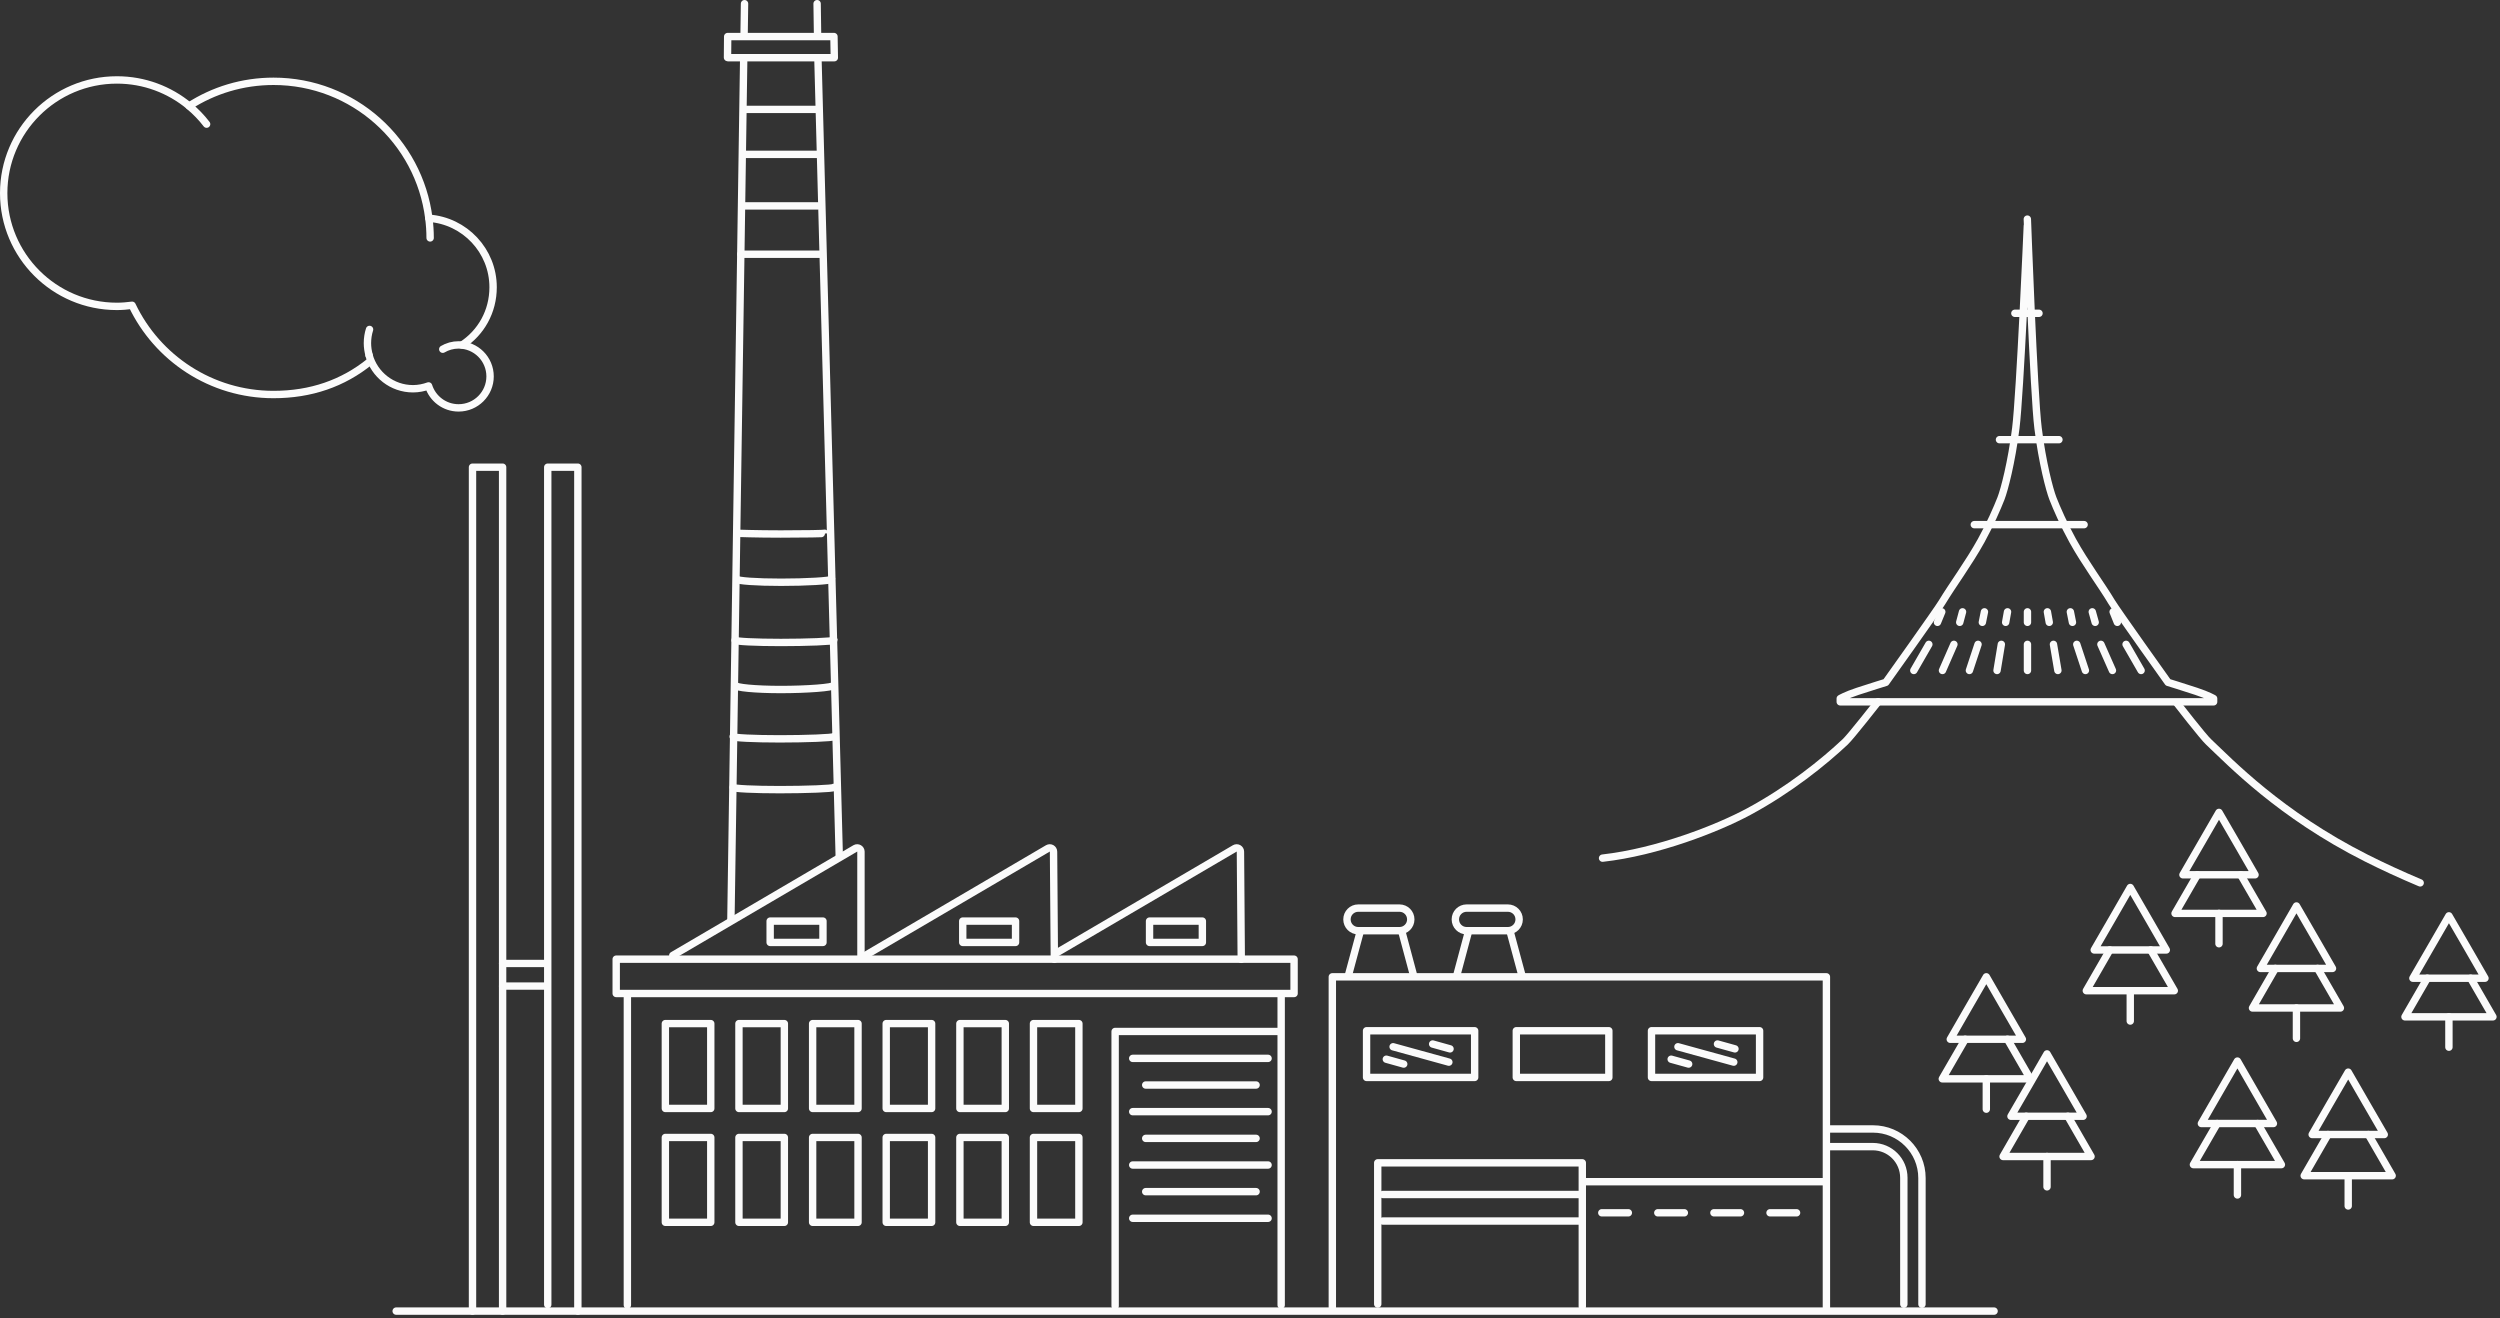 <svg width="677" height="357" viewBox="0 0 677 357" fill="none" xmlns="http://www.w3.org/2000/svg">
<rect x="0" y="0" width="677" height="357" fill="#333333" stroke="none"/>
<path d="M539.999 355.045H107.283" stroke="#FBFBFB" stroke-width="2" stroke-linecap="round" stroke-linejoin="round"/>
<path d="M127.954 355.045V126.517H136.108V355.045" stroke="#FBFBFB" stroke-width="2" stroke-linecap="round" stroke-linejoin="round"/>
<path d="M148.329 353.285V126.517H156.483V355.045" stroke="#FBFBFB" stroke-width="2" stroke-linecap="round" stroke-linejoin="round"/>
<path d="M136.108 260.908H147.634" stroke="#FBFBFB" stroke-width="2" stroke-linecap="round" stroke-linejoin="round"/>
<path d="M136.108 267.029H147.634" stroke="#FBFBFB" stroke-width="2" stroke-linecap="round" stroke-linejoin="round"/>
<path d="M169.893 353.409V269.508" stroke="#FBFBFB" stroke-width="2" stroke-linecap="round" stroke-linejoin="round"/>
<path d="M346.939 353.409V269.607" stroke="#FBFBFB" stroke-width="2" stroke-linecap="round" stroke-linejoin="round"/>
<path d="M350.435 259.743H166.869V269.037H350.435V259.743Z" stroke="#FBFBFB" stroke-width="2" stroke-linecap="round" stroke-linejoin="round"/>
<path d="M182.187 258.726L231.61 229.751C232.304 229.355 233.147 229.851 233.147 230.644V259.321" stroke="#FBFBFB" stroke-width="2" stroke-linecap="round" stroke-linejoin="round"/>
<path d="M222.86 249.431H208.558V255.206H222.86V249.431Z" stroke="#FBFBFB" stroke-width="2" stroke-linecap="round" stroke-linejoin="round"/>
<path d="M234.337 258.726L283.76 229.751C284.454 229.355 285.297 229.851 285.297 230.644L285.52 259.792" stroke="#FBFBFB" stroke-width="2" stroke-linecap="round" stroke-linejoin="round"/>
<path d="M275.01 249.431H260.708V255.206H275.01V249.431Z" stroke="#FBFBFB" stroke-width="2" stroke-linecap="round" stroke-linejoin="round"/>
<path d="M285.792 258.231L334.373 229.751C335.067 229.355 335.91 229.851 335.91 230.644L336.133 259.792" stroke="#FBFBFB" stroke-width="2" stroke-linecap="round" stroke-linejoin="round"/>
<path d="M325.599 249.431H311.297V255.206H325.599V249.431Z" stroke="#FBFBFB" stroke-width="2" stroke-linecap="round" stroke-linejoin="round"/>
<path d="M399.337 279.126H370.065V291.767H399.337V279.126Z" stroke="#FBFBFB" stroke-width="2" stroke-linecap="round" stroke-linejoin="round"/>
<path d="M192.473 277.192H180.179V300.169H192.473V277.192Z" stroke="#FBFBFB" stroke-width="2" stroke-linecap="round" stroke-linejoin="round"/>
<path d="M212.401 277.192H200.107V300.169H212.401V277.192Z" stroke="#FBFBFB" stroke-width="2" stroke-linecap="round" stroke-linejoin="round"/>
<path d="M232.353 277.192H220.06V300.169H232.353V277.192Z" stroke="#FBFBFB" stroke-width="2" stroke-linecap="round" stroke-linejoin="round"/>
<path d="M252.281 277.192H239.987V300.169H252.281V277.192Z" stroke="#FBFBFB" stroke-width="2" stroke-linecap="round" stroke-linejoin="round"/>
<path d="M272.234 277.192H259.94V300.169H272.234V277.192Z" stroke="#FBFBFB" stroke-width="2" stroke-linecap="round" stroke-linejoin="round"/>
<path d="M292.162 277.192H279.868V300.169H292.162V277.192Z" stroke="#FBFBFB" stroke-width="2" stroke-linecap="round" stroke-linejoin="round"/>
<path d="M192.473 308.026H180.179V331.003H192.473V308.026Z" stroke="#FBFBFB" stroke-width="2" stroke-linecap="round" stroke-linejoin="round"/>
<path d="M212.401 308.026H200.107V331.003H212.401V308.026Z" stroke="#FBFBFB" stroke-width="2" stroke-linecap="round" stroke-linejoin="round"/>
<path d="M232.353 308.026H220.06V331.003H232.353V308.026Z" stroke="#FBFBFB" stroke-width="2" stroke-linecap="round" stroke-linejoin="round"/>
<path d="M252.281 308.026H239.987V331.003H252.281V308.026Z" stroke="#FBFBFB" stroke-width="2" stroke-linecap="round" stroke-linejoin="round"/>
<path d="M272.234 308.026H259.94V331.003H272.234V308.026Z" stroke="#FBFBFB" stroke-width="2" stroke-linecap="round" stroke-linejoin="round"/>
<path d="M292.162 308.026H279.868V331.003H292.162V308.026Z" stroke="#FBFBFB" stroke-width="2" stroke-linecap="round" stroke-linejoin="round"/>
<path d="M346.42 279.323H301.978V353.657" stroke="#FBFBFB" stroke-width="2" stroke-linecap="round" stroke-linejoin="round"/>
<path d="M343.395 286.61H306.737" stroke="#FBFBFB" stroke-width="2" stroke-linecap="round" stroke-linejoin="round"/>
<path d="M340.148 293.823H310.256" stroke="#FBFBFB" stroke-width="2" stroke-linecap="round" stroke-linejoin="round"/>
<path d="M343.395 301.037H306.737" stroke="#FBFBFB" stroke-width="2" stroke-linecap="round" stroke-linejoin="round"/>
<path d="M340.148 308.274H310.256" stroke="#FBFBFB" stroke-width="2" stroke-linecap="round" stroke-linejoin="round"/>
<path d="M343.395 315.487H306.737" stroke="#FBFBFB" stroke-width="2" stroke-linecap="round" stroke-linejoin="round"/>
<path d="M340.148 322.699H310.256" stroke="#FBFBFB" stroke-width="2" stroke-linecap="round" stroke-linejoin="round"/>
<path d="M343.395 329.912H306.737" stroke="#FBFBFB" stroke-width="2" stroke-linecap="round" stroke-linejoin="round"/>
<path d="M375.419 286.834L380.128 288.148" stroke="#FBFBFB" stroke-width="2" stroke-linecap="round" stroke-linejoin="round"/>
<path d="M387.961 282.719L392.67 284.033" stroke="#FBFBFB" stroke-width="2" stroke-linecap="round" stroke-linejoin="round"/>
<path d="M377.253 283.463L392.348 287.627" stroke="#FBFBFB" stroke-width="2" stroke-linecap="round" stroke-linejoin="round"/>
<path d="M476.496 279.126H447.224V291.767H476.496V279.126Z" stroke="#FBFBFB" stroke-width="2" stroke-linecap="round" stroke-linejoin="round"/>
<path d="M435.674 279.126H410.615V291.767H435.674V279.126Z" stroke="#FBFBFB" stroke-width="2" stroke-linecap="round" stroke-linejoin="round"/>
<path d="M360.795 354.03V264.527H494.591V354.03" stroke="#FBFBFB" stroke-width="2" stroke-linecap="round" stroke-linejoin="round"/>
<path d="M452.554 286.834L457.288 288.148" stroke="#FBFBFB" stroke-width="2" stroke-linecap="round" stroke-linejoin="round"/>
<path d="M465.095 282.719L469.829 284.033" stroke="#FBFBFB" stroke-width="2" stroke-linecap="round" stroke-linejoin="round"/>
<path d="M454.387 283.463L469.507 287.627" stroke="#FBFBFB" stroke-width="2" stroke-linecap="round" stroke-linejoin="round"/>
<path d="M373.089 353.137V314.892H428.486V353.831" stroke="#FBFBFB" stroke-width="2" stroke-linecap="round" stroke-linejoin="round"/>
<path d="M494.318 319.998H429.428" stroke="#FBFBFB" stroke-width="2" stroke-linecap="round" stroke-linejoin="round"/>
<path d="M428.263 323.467H374.478" stroke="#FBFBFB" stroke-width="2" stroke-linecap="round" stroke-linejoin="round"/>
<path d="M428.263 330.655H374.478" stroke="#FBFBFB" stroke-width="2" stroke-linecap="round" stroke-linejoin="round"/>
<path d="M440.954 328.425H433.766" stroke="#FBFBFB" stroke-width="2" stroke-linecap="round" stroke-linejoin="round"/>
<path d="M456.122 328.425H448.934" stroke="#FBFBFB" stroke-width="2" stroke-linecap="round" stroke-linejoin="round"/>
<path d="M471.317 328.425H464.129" stroke="#FBFBFB" stroke-width="2" stroke-linecap="round" stroke-linejoin="round"/>
<path d="M486.51 328.425H479.322" stroke="#FBFBFB" stroke-width="2" stroke-linecap="round" stroke-linejoin="round"/>
<path d="M365.133 264.18L368.38 252.134" stroke="#FBFBFB" stroke-width="2" stroke-linecap="round" stroke-linejoin="round"/>
<path d="M378.987 245.912H367.809C366.125 245.912 364.76 247.277 364.76 248.96V248.985C364.76 250.669 366.125 252.034 367.809 252.034H378.987C380.671 252.034 382.036 250.669 382.036 248.985V248.96C382.036 247.277 380.671 245.912 378.987 245.912Z" stroke="#FBFBFB" stroke-width="2" stroke-linecap="round" stroke-linejoin="round"/>
<path d="M382.805 264.18L379.583 252.134" stroke="#FBFBFB" stroke-width="2" stroke-linecap="round" stroke-linejoin="round"/>
<path d="M394.479 264.18L397.702 252.134" stroke="#FBFBFB" stroke-width="2" stroke-linecap="round" stroke-linejoin="round"/>
<path d="M408.335 245.912H397.157C395.473 245.912 394.108 247.277 394.108 248.96V248.985C394.108 250.669 395.473 252.034 397.157 252.034H408.335C410.019 252.034 411.384 250.669 411.384 248.985V248.96C411.384 247.277 410.019 245.912 408.335 245.912Z" stroke="#FBFBFB" stroke-width="2" stroke-linecap="round" stroke-linejoin="round"/>
<path d="M412.152 264.18L408.905 252.134" stroke="#FBFBFB" stroke-width="2" stroke-linecap="round" stroke-linejoin="round"/>
<path d="M495.334 310.504H507.132C511.792 310.504 515.559 314.272 515.559 318.932V353.186" stroke="#FBFBFB" stroke-width="2" stroke-linecap="round" stroke-linejoin="round"/>
<path d="M495.26 305.722H507.182C514.519 305.722 520.468 311.67 520.468 319.007V353.187" stroke="#FBFBFB" stroke-width="2" stroke-linecap="round" stroke-linejoin="round"/>
<path d="M201.396 15.798L197.926 249.283" stroke="#FBFBFB" stroke-width="2" stroke-linecap="round" stroke-linejoin="round"/>
<path d="M201.619 1L201.495 9.65" stroke="#FBFBFB" stroke-width="2" stroke-linecap="round" stroke-linejoin="round"/>
<path d="M221.497 15.971L227.272 231.957" stroke="#FBFBFB" stroke-width="2" stroke-linecap="round" stroke-linejoin="round"/>
<path d="M221.274 1L221.398 9.65" stroke="#FBFBFB" stroke-width="2" stroke-linecap="round" stroke-linejoin="round"/>
<path d="M198.546 199.462C198.546 199.809 204.197 200.082 211.187 200.082C218.176 200.082 225.786 199.809 225.786 199.462" stroke="#FBFBFB" stroke-width="2" stroke-linecap="round" stroke-linejoin="round"/>
<path d="M198.546 213.219C198.546 213.566 204.197 213.838 211.187 213.838C218.176 213.838 225.786 213.566 225.786 213.219" stroke="#FBFBFB" stroke-width="2" stroke-linecap="round" stroke-linejoin="round"/>
<path d="M199.066 185.557C199.066 186.202 204.618 186.722 211.459 186.722C218.3 186.722 225.835 186.202 225.835 185.557" stroke="#FBFBFB" stroke-width="2" stroke-linecap="round" stroke-linejoin="round"/>
<path d="M199.066 173.363C199.066 173.71 204.618 173.982 211.459 173.982C218.3 173.982 225.835 173.71 225.835 173.363" stroke="#FBFBFB" stroke-width="2" stroke-linecap="round" stroke-linejoin="round"/>
<path d="M199.537 156.831C199.537 157.302 204.916 157.673 211.534 157.673C218.151 157.673 225.191 157.302 225.191 156.831" stroke="#FBFBFB" stroke-width="2" stroke-linecap="round" stroke-linejoin="round"/>
<path d="M199.537 144.412C199.537 144.412 204.866 144.61 211.434 144.61C218.003 144.61 223.332 144.511 223.332 144.412" stroke="#FBFBFB" stroke-width="2" stroke-linecap="round" stroke-linejoin="round"/>
<path d="M200.627 68.84H222.266" stroke="#FBFBFB" stroke-width="2" stroke-linecap="round" stroke-linejoin="round"/>
<path d="M201.396 55.752H221.498" stroke="#FBFBFB" stroke-width="2" stroke-linecap="round" stroke-linejoin="round"/>
<path d="M201.396 41.798H221.498" stroke="#FBFBFB" stroke-width="2" stroke-linecap="round" stroke-linejoin="round"/>
<path d="M201.545 29.627H221.349" stroke="#FBFBFB" stroke-width="2" stroke-linecap="round" stroke-linejoin="round"/>
<path d="M197.182 15.623H225.934L225.835 9.898H197.058L197.009 15.574" stroke="#FBFBFB" stroke-width="2" stroke-linecap="round" stroke-linejoin="round"/>
<path d="M116.479 64.428C116.479 62.618 116.355 60.834 116.132 59.099C125.848 59.793 133.532 67.898 133.532 77.787C133.532 84.38 130.26 90.081 125.129 93.427" stroke="#FBFBFB" stroke-width="2" stroke-linecap="round" stroke-linejoin="round"/>
<path d="M55.95 33.618C54.562 31.809 52.976 30.173 51.216 28.711C57.809 24.472 65.642 22.019 74.069 22.019C95.682 22.019 113.504 38.179 116.131 59.099" stroke="#FBFBFB" stroke-width="2" stroke-linecap="round" stroke-linejoin="round"/>
<path d="M100.169 97.914C92.882 103.813 84.182 106.837 74.07 106.837C57.19 106.837 42.591 96.972 35.775 82.67C34.437 82.844 33.048 82.968 31.66 82.968C14.732 82.968 1 69.236 1 52.307C1 35.379 14.732 21.647 31.66 21.647C39.096 21.647 45.912 24.299 51.217 28.686" stroke="#FBFBFB" stroke-width="2" stroke-linecap="round" stroke-linejoin="round"/>
<path d="M119.899 94.568C121.163 93.825 122.625 93.403 124.187 93.403C128.896 93.403 132.713 97.22 132.713 101.93C132.713 106.639 128.896 110.456 124.187 110.456C120.37 110.456 117.148 107.953 116.057 104.507C114.743 104.978 113.33 105.276 111.843 105.276C106.167 105.276 101.384 101.434 99.946 96.229" stroke="#FBFBFB" stroke-width="2" stroke-linecap="round" stroke-linejoin="round"/>
<path d="M99.972 96.228C99.674 95.187 99.501 94.072 99.501 92.931C99.501 91.642 99.699 90.378 100.071 89.213" stroke="#FBFBFB" stroke-width="2" stroke-linecap="round" stroke-linejoin="round"/>
<path d="M589.535 190.434C589.535 190.434 596.606 199.557 598.089 200.914C603.929 206.407 617.345 220.549 640.831 232.387C645.282 234.628 650.206 236.901 655.383 239.079" stroke="#FBFBFB" stroke-width="2" stroke-linecap="round" stroke-linejoin="round"/>
<path d="M549.004 61.136C549.004 61.136 547.047 106.655 545.879 115.968C544.711 125.28 542.785 132.603 541.87 134.971C540.891 137.496 538.808 142.231 536.503 146.398C533.094 152.554 528.706 158.457 525.928 163.065C524.603 165.275 510.682 184.784 510.682 184.784C510.682 184.784 506.294 186.141 503.042 187.214C499.791 188.288 498.339 189.171 498.339 189.171V190.055H599.448V189.171C599.448 189.171 597.996 188.288 594.744 187.214C591.493 186.141 587.105 184.784 587.105 184.784C587.105 184.784 573.184 165.275 571.858 163.065C569.112 158.457 564.693 152.554 561.284 146.398C558.979 142.231 556.896 137.496 555.917 134.971C555.002 132.603 553.076 125.28 551.908 115.968C550.74 106.655 549.004 59.336 549.004 59.336" stroke="#FBFBFB" stroke-width="2" stroke-linecap="round" stroke-linejoin="round"/>
<path d="M433.974 232.386C448.842 230.713 465.099 224.337 473.496 219.823C484.639 213.825 493.856 206.375 499.696 200.882C501.18 199.494 508.598 190.023 508.598 190.023" stroke="#FBFBFB" stroke-width="2" stroke-linecap="round" stroke-linejoin="round"/>
<path d="M545.626 84.842H552.16" stroke="#FBFBFB" stroke-width="2" stroke-linecap="round" stroke-linejoin="round"/>
<path d="M541.459 119.062H557.558" stroke="#FBFBFB" stroke-width="2" stroke-linecap="round" stroke-linejoin="round"/>
<path d="M534.641 142.074H564.377" stroke="#FBFBFB" stroke-width="2" stroke-linecap="round" stroke-linejoin="round"/>
<path d="M549.036 174.493V181.564" stroke="#FBFBFB" stroke-width="2" stroke-linecap="round" stroke-linejoin="round"/>
<path d="M541.964 174.493L540.796 181.564" stroke="#FBFBFB" stroke-width="2" stroke-linecap="round" stroke-linejoin="round"/>
<path d="M535.652 174.493L533.316 181.564" stroke="#FBFBFB" stroke-width="2" stroke-linecap="round" stroke-linejoin="round"/>
<path d="M529.118 174.493L526.024 181.564" stroke="#FBFBFB" stroke-width="2" stroke-linecap="round" stroke-linejoin="round"/>
<path d="M522.331 174.493L518.259 181.564" stroke="#FBFBFB" stroke-width="2" stroke-linecap="round" stroke-linejoin="round"/>
<path d="M543.638 165.686L543.133 168.527" stroke="#FBFBFB" stroke-width="2" stroke-linecap="round" stroke-linejoin="round"/>
<path d="M537.388 165.686L536.819 168.527" stroke="#FBFBFB" stroke-width="2" stroke-linecap="round" stroke-linejoin="round"/>
<path d="M531.453 165.686L530.695 168.527" stroke="#FBFBFB" stroke-width="2" stroke-linecap="round" stroke-linejoin="round"/>
<path d="M525.833 165.686L524.665 168.527" stroke="#FBFBFB" stroke-width="2" stroke-linecap="round" stroke-linejoin="round"/>
<path d="M556.076 174.493L557.276 181.564" stroke="#FBFBFB" stroke-width="2" stroke-linecap="round" stroke-linejoin="round"/>
<path d="M562.389 174.493L564.725 181.564" stroke="#FBFBFB" stroke-width="2" stroke-linecap="round" stroke-linejoin="round"/>
<path d="M568.923 174.493L572.049 181.564" stroke="#FBFBFB" stroke-width="2" stroke-linecap="round" stroke-linejoin="round"/>
<path d="M575.741 174.493L579.813 181.564" stroke="#FBFBFB" stroke-width="2" stroke-linecap="round" stroke-linejoin="round"/>
<path d="M549.036 165.686V168.527" stroke="#FBFBFB" stroke-width="2" stroke-linecap="round" stroke-linejoin="round"/>
<path d="M554.434 165.686L554.939 168.527" stroke="#FBFBFB" stroke-width="2" stroke-linecap="round" stroke-linejoin="round"/>
<path d="M560.652 165.686L561.22 168.527" stroke="#FBFBFB" stroke-width="2" stroke-linecap="round" stroke-linejoin="round"/>
<path d="M566.587 165.686L567.377 168.527" stroke="#FBFBFB" stroke-width="2" stroke-linecap="round" stroke-linejoin="round"/>
<path d="M572.236 165.686L573.373 168.527" stroke="#FBFBFB" stroke-width="2" stroke-linecap="round" stroke-linejoin="round"/>
<path d="M543.619 281.432L549.798 292.146H537.896H525.974L532.172 281.432" stroke="#FBFBFB" stroke-width="2" stroke-linecap="round" stroke-linejoin="round"/>
<path d="M537.895 281.432H528.132L533.004 272.976L537.895 264.52L542.767 272.976L547.659 281.432H537.895Z" stroke="#FBFBFB" stroke-width="2" stroke-linecap="round" stroke-linejoin="round"/>
<path d="M537.895 292.146V300.365" stroke="#FBFBFB" stroke-width="2" stroke-linecap="round" stroke-linejoin="round"/>
<path d="M559.976 302.285L566.254 313.177H554.332H542.43L548.708 302.285" stroke="#FBFBFB" stroke-width="2" stroke-linecap="round" stroke-linejoin="round"/>
<path d="M554.332 302.286H544.569L549.46 293.849L554.332 285.393L559.224 293.849L564.096 302.286H554.332Z" stroke="#FBFBFB" stroke-width="2" stroke-linecap="round" stroke-linejoin="round"/>
<path d="M554.333 313.178V321.396" stroke="#FBFBFB" stroke-width="2" stroke-linecap="round" stroke-linejoin="round"/>
<path d="M582.421 257.249L588.798 268.28H576.876H564.974L571.331 257.249" stroke="#FBFBFB" stroke-width="2" stroke-linecap="round" stroke-linejoin="round"/>
<path d="M576.876 257.249H567.112L572.004 248.793L576.876 240.336L581.767 248.793L586.639 257.249H576.876Z" stroke="#FBFBFB" stroke-width="2" stroke-linecap="round" stroke-linejoin="round"/>
<path d="M576.876 268.281V276.499" stroke="#FBFBFB" stroke-width="2" stroke-linecap="round" stroke-linejoin="round"/>
<path d="M611.362 304.249L617.798 315.379H605.896H593.974L600.41 304.249" stroke="#FBFBFB" stroke-width="2" stroke-linecap="round" stroke-linejoin="round"/>
<path d="M605.895 304.249H596.132L601.004 295.793L605.895 287.336L610.767 295.793L615.639 304.249H605.895Z" stroke="#FBFBFB" stroke-width="2" stroke-linecap="round" stroke-linejoin="round"/>
<path d="M605.896 315.379V323.598" stroke="#FBFBFB" stroke-width="2" stroke-linecap="round" stroke-linejoin="round"/>
<path d="M627.599 262.249L633.778 272.963H621.876H609.974L616.152 262.249" stroke="#FBFBFB" stroke-width="2" stroke-linecap="round" stroke-linejoin="round"/>
<path d="M621.876 262.249H612.113L617.004 253.793L621.876 245.336L626.768 253.793L631.64 262.249H621.876Z" stroke="#FBFBFB" stroke-width="2" stroke-linecap="round" stroke-linejoin="round"/>
<path d="M621.876 272.963V281.182" stroke="#FBFBFB" stroke-width="2" stroke-linecap="round" stroke-linejoin="round"/>
<path d="M669.049 264.903L675.089 275.359H663.167H651.265L657.305 264.903" stroke="#FBFBFB" stroke-width="2" stroke-linecap="round" stroke-linejoin="round"/>
<path d="M606.784 236.893L612.824 247.349H600.902H589L595.04 236.893" stroke="#FBFBFB" stroke-width="2" stroke-linecap="round" stroke-linejoin="round"/>
<path d="M663.168 264.903H653.404L658.296 256.447L663.168 248.01L668.059 256.447L672.931 264.903H663.168Z" stroke="#FBFBFB" stroke-width="2" stroke-linecap="round" stroke-linejoin="round"/>
<path d="M600.903 236.893H591.139L596.031 228.436L600.903 220L605.794 228.436L610.666 236.893H600.903Z" stroke="#FBFBFB" stroke-width="2" stroke-linecap="round" stroke-linejoin="round"/>
<path d="M663.167 275.36V283.579" stroke="#FBFBFB" stroke-width="2" stroke-linecap="round" stroke-linejoin="round"/>
<path d="M600.902 247.35V255.568" stroke="#FBFBFB" stroke-width="2" stroke-linecap="round" stroke-linejoin="round"/>
<path d="M641.362 307.229L647.798 318.379H635.896H623.974L630.41 307.229" stroke="#FBFBFB" stroke-width="2" stroke-linecap="round" stroke-linejoin="round"/>
<path d="M635.895 307.229H626.132L631.004 298.773L635.895 290.336L640.767 298.773L645.659 307.229H635.895Z" stroke="#FBFBFB" stroke-width="2" stroke-linecap="round" stroke-linejoin="round"/>
<path d="M635.896 318.379V326.578" stroke="#FBFBFB" stroke-width="2" stroke-linecap="round" stroke-linejoin="round"/>
</svg>
